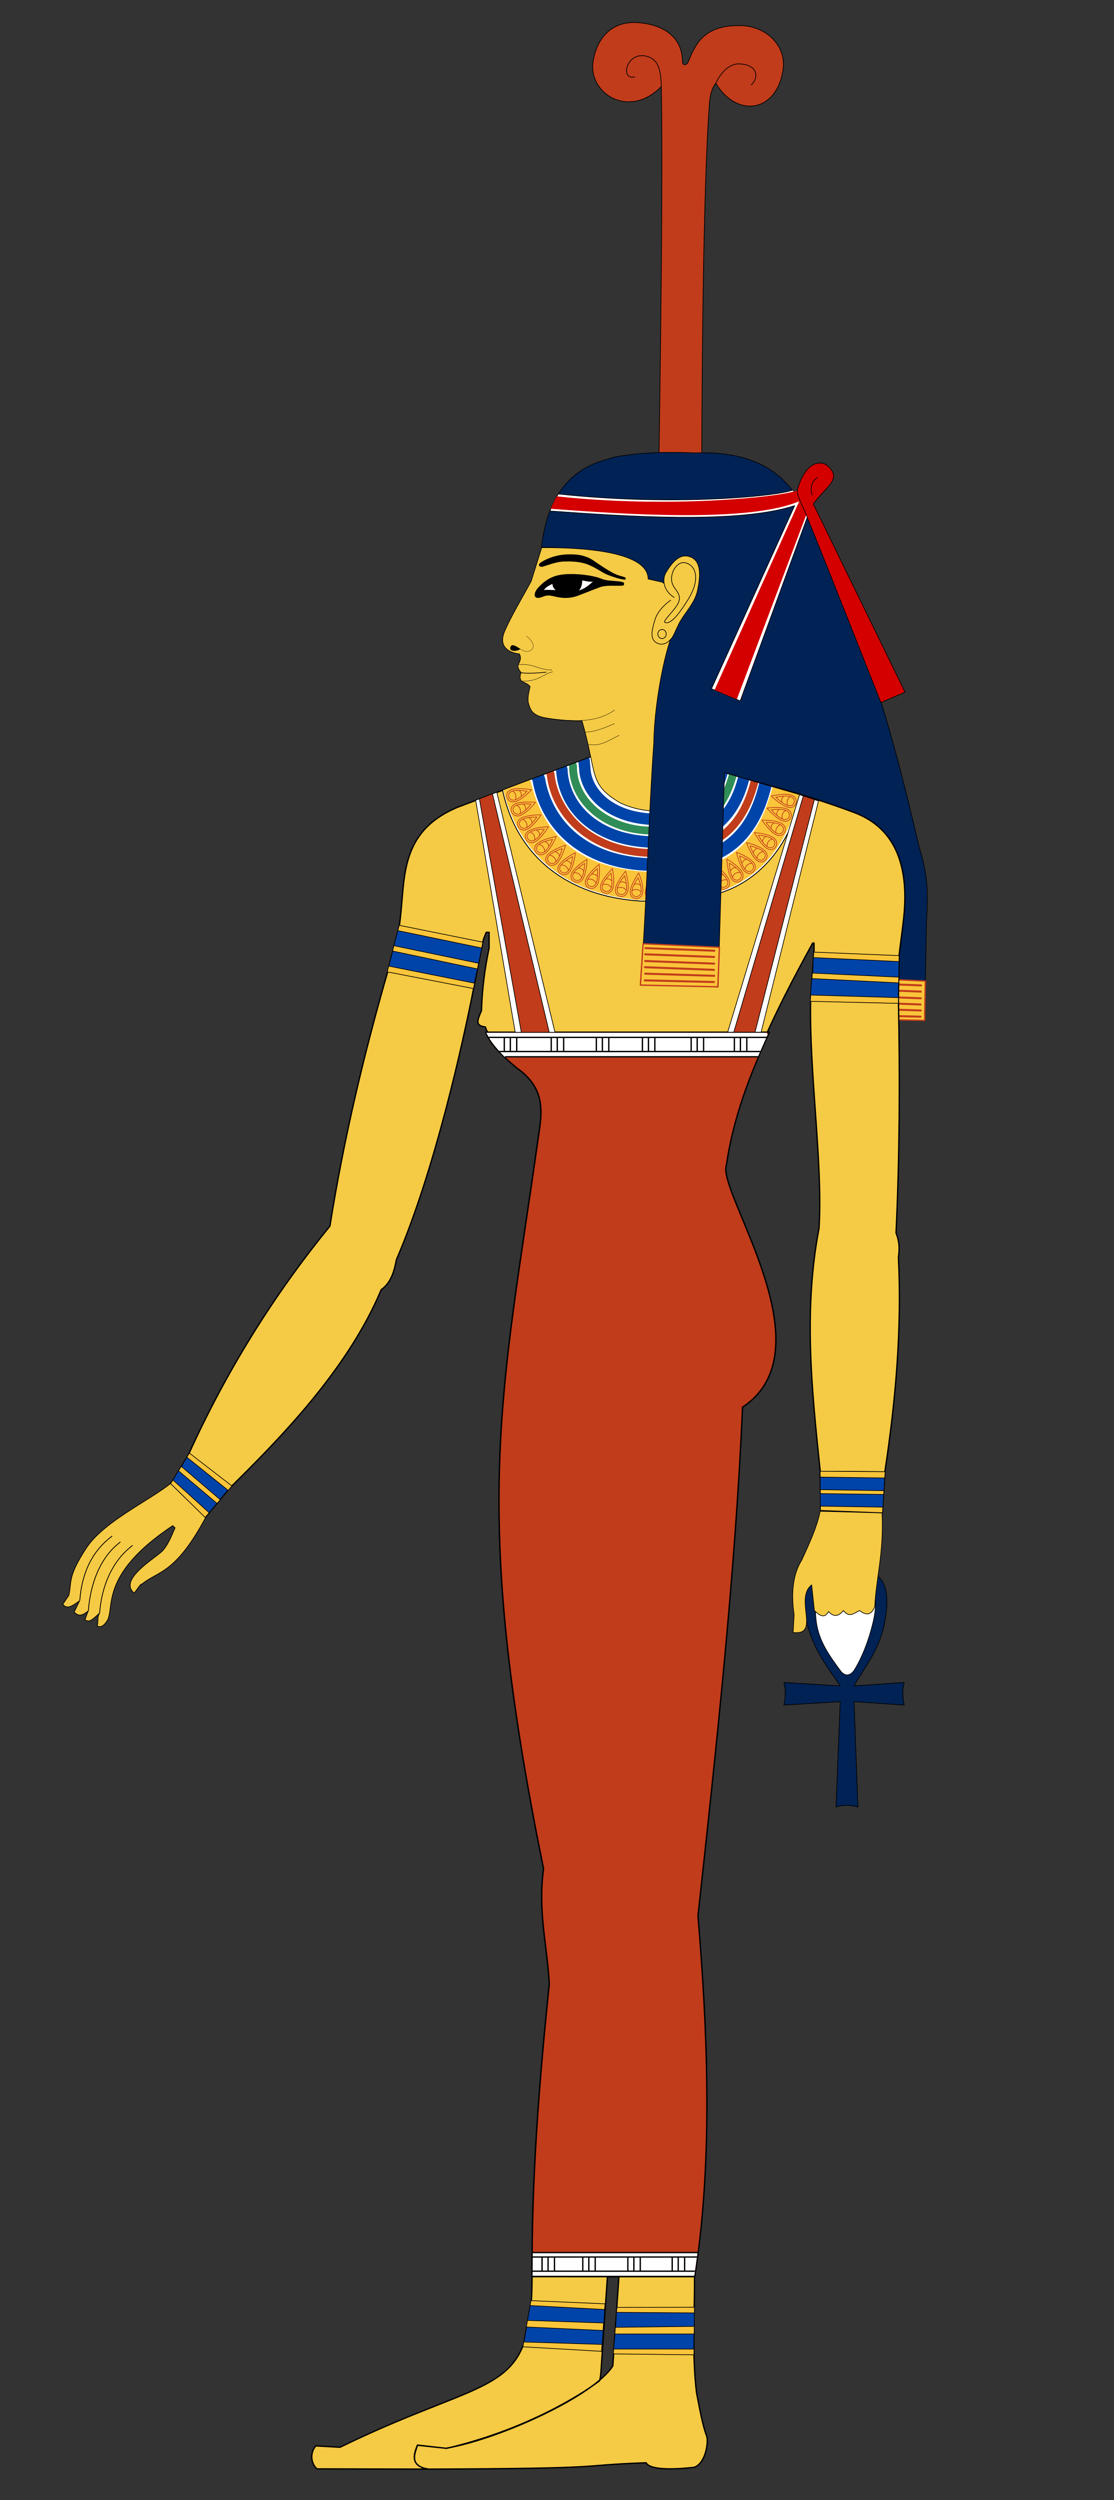 <svg xmlns="http://www.w3.org/2000/svg" width="350" height="785" version="1.0">
   <rect width="100%" height="100%" fill="#333333" stroke="none"/>
   <defs>
      <linearGradient id="prefix__a">
         <stop offset="0" stop-color="#c13c1b" />
         <stop offset=".839" stop-color="#c13c1b" stop-opacity=".498" />
         <stop offset="1" stop-color="#c13c1b" stop-opacity="0" />
      </linearGradient>
   </defs>
   <path d="M70.215 467.916c-1.951 2.632-2.433 3.192-3.743 5.003-10.878 21.62-16.272 19.893-21.963 24.535-.26-.482-2.286 3.073-2.464 2.667-4.985-4.353 7.543-11.307 9.243-13.416 1.646-2.041 2.415-3.993 3.704-6.968l-.715-.693c-23.252 15.47-18.089 25.749-20.632 29.898-.57.843-1.7 2.43-3.102 1.564.398-1.52-.059-2.632.732-4.001-3.038 2.832-3.267 2.732-4.62 2.118.438-.986.674-1.985 1.072-2.802-2.283 1.826-3.15 1.532-4.439.374a186.332 186.332 0 001.711-3.578c-3.132 2.385-4.086 2.38-5.296 1.15l1.91-2.826c1.015-4.276-.48-5.702 5.52-14.873 5.344-8.167 19.4-14.682 26.363-20.187l5.477-8.052" fill="#f5ca44" fill-rule="evenodd" stroke="#000" stroke-width=".233" stroke-linecap="round" stroke-linejoin="round" />
   <g stroke="#000">
      <path d="M220.472 165.127s-.286-96.002 2.402-132.418c.2-2.703.733-4.956 2.013-6.559 6.735 11.11 19.235 9.042 21.142-4.297 1.073-7.51-5.275-13.594-13.134-13.813-11.75-.327-14.432 5.876-16.643 11.322-.524 1.288-1.806 1.195-1.812.113-.043-7.673-5.669-11.61-13.586-12.34-8.177-.756-13.16 4.235-14.493 12-1.722 10.045 11.152 18.514 21.413 8.04.749 36.586-1.072 135.95-1.072 135.95" fill="#c13c1b" fill-rule="evenodd" stroke-width=".224" />
      <path d="M207.777 27.221c-.146-5.19-.834-8.516-4.565-9.538-6.384-1.749-8.592 7.695-3.717 6.434M224.858 26.22c1.828-4.011 4.709-6.173 7.143-6.16 5.584.029 6.874 3.775 4.003 6.645" fill="none" stroke-width=".224" />
   </g>
   <path d="M274.013 319.471l16.503.963.546-30.38c.714-11.606.086-16.311-2.26-24.027-6.448-27.633-13.63-55.42-26.023-84.303-9.502-17.078-10.126-40.663-44.501-39.514-8.466-.372-16.945-.22-25.464 1.344-2.746 1.363-19.755 2.311-22.7 28.306 16.238-.326 20.46 5.745 35.72 11.875l3.605 2.234 4.38 11.94c-4.631 5.26-6.947 19.722-8.359 37.526-1.826 25.446-2.261 50.962-4.283 76.396l24.376.965 6.5-20.735 33.025-18.304c8.698 7.458 5.513 6.048 9.6 27.785-.354 5.155-.01 11.157-.665 17.93z" fill="#025" fill-rule="evenodd" stroke="#000" stroke-width=".205" stroke-linecap="round" stroke-linejoin="round" />
   <path d="M266.75 306.934l23.97 1.114-.212 12.357-24.607-.478.848-12.993z" fill="#fac53a" fill-rule="evenodd" stroke-linecap="round" stroke-linejoin="round" stroke="#c13c1b" stroke-width=".42" />
   <g fill="none" stroke="#c13c1b" stroke-width="3" stroke-linecap="round" stroke-linejoin="round">
      <path d="M267.698 308.579l21.675.825M267.623 310.529l21.675.825M267.623 312.629l21.675.825M267.548 314.579l21.675.825M267.623 316.604l21.675.675M267.473 318.704l21.75.525" stroke-width=".63" />
   </g>
   <path d="M140.292 768.761c23.779-5.525 41.441-16.17 48.103-21.242.148-.36.422-2.544.415-2.862l2.034-29.799h3.606l-1.91 28.001c-5.87 9.447-35.538 22.974-52.395 25.88l-9.015-.955c-1.052 2.667-2.535 6.653 3.606 7.505 60.093-.215 44.512-1.144 68.261-2 1.596 3.003 13.484 1.635 15.211 1.39 3.617-1.402 4.435-8.159 3.819-9.759-1.367-3.548-2.241-8.851-3.182-13.576-1.473-12.091-.6-24.182-.637-36.274 5.987-37.83 3.849-80.114 1.061-113.489 5.594-51.134 11.774-107.837 14-159.733 27.414-18.16-7.953-67.375-5.09-75.942 3.741-25.387 15.06-47.743 27.152-69.79h.424v2.333l-1.06 14.85c-.559 23.34 3.898 51.921 2.633 72.376-4.924 25.755-2.32 50.397.336 75.901l.213 12.94 19.303.424.849-12.94c3.411-22.414 5.344-44.83 4.242-67.244.4-2.706.314-4.949-.75-7.637 1.147-24.395 1.242-48.79.75-73.184l.212-14c.467-4.06 1.088-8.282 1.485-12.092 1.915-18.879-4.715-28.595-15.485-32.668-15.395-5.822-28.704-8.941-42.638-12.834l-39.904-4.773-42.19 15.91c-18.989 8-16.241 23.247-18.243 36.91l-3.606 14.425c-7.661 26.465-13.972 53.155-18.243 80.185-17.952 21.962-32.756 45.926-44.485 71.848l-5.4 9 10.8 10.5 7.5-9c14.273-14.147 36.825-36.432 47.7-62.4 3.352-2.297 4.221-6.597 4.766-9.413 12.175-28.257 20.966-68.458 24.3-85.349l3.033-15.186.9-2.25h.9v4.95c-1.388 6.55-2.212 13.1-2.4 19.65-1.398 3.239-1.951 4.708 1.2 5.1 1.428 4.342 7.503 10.9 9.9 12.9 9.812 6.863 7.687 15.062 6.6 22.799-11.225 79.878-21.417 114.683 1.8 228.597-1.858 13.574 1.2 24.2 1.8 36.299-3.18 30.6-5.59 61.2-5.4 91.799-.167 38.43-11.757 29.914-60.332 53.579l-7.637-.425c-2.31 2.876-.967 6.182.424 7.213l34.471.08c-5.562-1.43-3.762-4.785-2.924-7.55l9.117 1.022z" fill="#f5ca44" fill-rule="evenodd" stroke="#000" stroke-width=".42" stroke-linecap="round" stroke-linejoin="round" />
   <g fill-rule="evenodd" stroke="#000" stroke-linecap="round" stroke-linejoin="round">
      <path d="M262.657 567.394c2.643-.864 4.81-.534 6.894 0l-1.216-33.075 15.75 1.052c-.481-2.369-.644-4.737 0-7.106l-15.75 1.104h0c3.299-5.895 7.924-11.123 9.588-19.745 3.361-17.425-5.524-16.693-11.688-16.75-6.71-.06-16.616.99-12.495 17.492 1.896 7.59 6.517 13.56 10.245 19.003h0l-17.7-1.104c.595 2.369.537 4.737 0 7.106l17.7-1.052h0l-1.328 33.075z" fill="#025" stroke-width=".21" />
      <path d="M263.985 524.5c-3.401-4.619-6.665-9.132-7.487-15.089-1.662-12.042 4.59-13.387 9.65-13.418 4.497-.027 11.144.611 8.169 13.312-1.397 5.96-3.568 11.32-5.982 15.195-1.51 2.045-3.133 1.71-4.35 0z" fill="#fff" stroke-width=".21" />
   </g>
   <path d="M257.664 474.622c-.974 4.869-3.379 10.024-5.727 15.167-3.105 4.928-3.306 11.216-2.44 17.183l-.318 5.621c8.742 1.047.296-10.62 5.834-14.955l.848 8.061c1.585 1.509 3.148 2.703 4.455.318 1.556 1.743 3.111 1.617 4.667-.318 1.902 2.46 3.455.728 5.09 0 1.745 1.364 3.59 1.849 4.774-1.273.344-8.514 2.891-16.782 2.28-29.273" fill="#f5ca44" fill-rule="evenodd" stroke="#000" stroke-width=".21" stroke-linecap="round" stroke-linejoin="round" />
   <path d="M251.609 249.608l-26.786-7.795-39.166-4.193-27.784 10.413c4.997 22.962 23.07 34.203 45.132 34.974 20.897.727 30.727-4.517 37.644-11.678 6.575-6.807 9.734-15.344 10.96-21.721z" fill="#fff" fill-rule="evenodd" stroke="#000" stroke-width=".224" stroke-linecap="round" stroke-linejoin="round" />
   <path style="marker:none" d="M240.476 246.351c-4.616 19.074-16.576 26.143-37.797 25.038-20.574-1.072-31.25-13.713-33.374-26.57l-.335-.942" color="#000" fill="none" stroke="#04a" stroke-width="4.002" stroke-linejoin="round" overflow="visible" />
   <path style="marker:none" d="M230.23 243.408c-4.235 14.92-12.947 18.07-26.994 17.347-13.18-.678-23.292-9.395-23.201-20.207l-.235-.733" color="#000" fill="none" stroke="#308d57" stroke-width="2.456" overflow="visible" />
   <path style="marker:none" d="M237.062 245.418c-3.53 13.463-11.328 23.64-34.075 22.355-19.206-1.086-28.807-13.556-29.992-24.624l-.211-.688" color="#000" fill="none" stroke="#c13c1b" stroke-width="2.456" overflow="visible" />
   <path style="marker:none" d="M226.892 242.373c-.072.23-.032.183-.106.42-2.068 6.677-4.924 15.974-23.496 14.331-12.599-1.115-19.168-8.72-19.555-15.743-.018-.518-.2-1.783-.22-2.434l-.136-.443" color="#000" fill="none" stroke="#04a" stroke-width="3.602" overflow="visible" />
   <path style="marker:none" d="M233.63 244.454c-4.576 18.08-18.564 20.712-30.813 19.827-16.807-1.218-25.805-11.652-26.307-22.672l-.199-.528" color="#000" fill="none" stroke="#04a" stroke-width="3.602" overflow="visible" />
   <path style="marker:none" d="M247.07 248.279c-5.286 20.224-17.287 31.228-43.591 29.957a91.154 91.154 0 01-.33-.016c-30.525-1.583-38.193-21.255-40.567-31.035l-.292-.745" color="#000" fill="none" stroke="#fac53a" stroke-width="8.983" overflow="visible" />
   <g fill="none" stroke="#c13c1b">
      <path d="M192.546 278.964c.541-1.585.26-4.392-.134-6.233-1.319 1.308-3.155 3.495-3.63 4.995-.914 2.883 2.842 3.932 3.764 1.238z" stroke-width=".225" />
      <path d="M192.06 278.765c.401-1.174.195-3.252-.093-4.614-.975.969-2.331 2.59-2.683 3.7-.677 2.136 2.093 2.91 2.776.914z" stroke-width=".225" />
      <path d="M192.067 278.706a2.21 2.21 0 00-1.2-.968c-.67-.216-1.127-.095-1.509.07M192.224 276.576c-.195-.253-.63-.502-.843-.568-.232-.071-.728-.059-.957.001" style="marker:none" color="#000" stroke-linecap="round" stroke-linejoin="round" overflow="visible" stroke-width=".225" />
   </g>
   <g fill="none" stroke="#c13c1b">
      <path d="M197.257 279.741c.386-1.63-.167-4.396-.736-6.19-1.186 1.429-2.802 3.784-3.13 5.323-.63 2.958 3.21 3.638 3.866.867z" stroke-width=".225" />
      <path d="M196.755 279.59c.285-1.207-.12-3.255-.54-4.583-.876 1.058-2.07 2.803-2.312 3.943-.467 2.19 2.365 2.693 2.852.64z" stroke-width=".225" />
      <path d="M196.755 279.53a2.21 2.21 0 00-1.287-.847c-.688-.15-1.131.015-1.495.216M196.706 277.395c-.218-.232-.675-.438-.895-.483-.237-.048-.73.012-.952.094" style="marker:none" color="#000" stroke-linecap="round" stroke-linejoin="round" overflow="visible" stroke-width=".225" />
   </g>
   <g fill="none" stroke="#c13c1b">
      <path d="M187.747 277.607c.697-1.524.695-4.344.487-6.215-1.443 1.17-3.487 3.164-4.108 4.609-1.196 2.778 2.436 4.195 3.621 1.606z" stroke-width=".225" />
      <path d="M187.284 277.36c.516-1.128.517-3.216.366-4.6-1.066.867-2.577 2.346-3.038 3.416-.886 2.057 1.794 3.102 2.672 1.184z" stroke-width=".225" />
      <path d="M187.296 277.302a2.21 2.21 0 00-1.097-1.082c-.645-.281-1.112-.206-1.509-.08M187.665 275.198c-.17-.27-.577-.561-.783-.648-.224-.094-.718-.131-.953-.094" style="marker:none" color="#000" stroke-linecap="round" stroke-linejoin="round" overflow="visible" stroke-width=".225" />
   </g>
   <g fill="none" stroke="#c13c1b">
      <path d="M206.722 280.292c.052-1.674-1.044-4.273-1.961-5.917-.876 1.637-1.987 4.268-2 5.841-.025 3.025 3.873 2.923 3.961.076z" stroke-width=".225" />
      <path d="M206.2 280.245c.037-1.24-.77-3.165-1.447-4.383-.646 1.213-1.466 3.162-1.475 4.327-.02 2.24 2.856 2.164 2.922.056z" stroke-width=".225" />
      <path style="marker:none" d="M206.189 280.187a2.21 2.21 0 00-1.431-.573c-.704-.009-1.106.242-1.422.51M205.713 278.104c-.261-.183-.75-.294-.974-.294-.242 0-.713.158-.914.283" color="#000" stroke-linecap="round" stroke-linejoin="round" overflow="visible" stroke-width=".225" />
   </g>
   <g fill="none" stroke="#c13c1b">
      <path d="M211.286 280.27c-.015-1.674-1.212-4.228-2.193-5.835-.81 1.671-1.817 4.344-1.768 5.916.093 3.023 3.984 2.768 3.96-.08z" stroke-width=".225" />
      <path d="M210.762 280.244c-.011-1.24-.894-3.132-1.618-4.322-.598 1.237-1.34 3.217-1.304 4.381.069 2.24 2.94 2.05 2.922-.059z" stroke-width=".225" />
      <path d="M210.748 280.186a2.21 2.21 0 00-1.452-.515c-.704.018-1.095.284-1.401.566M210.19 278.124c-.267-.173-.76-.264-.983-.255-.243.01-.707.186-.903.318" style="marker:none" color="#000" stroke-linecap="round" stroke-linejoin="round" overflow="visible" stroke-width=".225" />
   </g>
   <g fill="none" stroke="#c13c1b">
      <path d="M201.945 280.206c.239-1.658-.559-4.363-1.286-6.1-1.054 1.53-2.452 4.02-2.641 5.582-.364 3.002 3.52 3.337 3.927.518z" stroke-width=".225" />
      <path d="M201.431 280.1c.177-1.227-.41-3.23-.947-4.516-.778 1.133-1.81 2.978-1.95 4.134-.27 2.224 2.596 2.47 2.897.383z" stroke-width=".225" />
      <path d="M201.427 280.042a2.21 2.21 0 00-1.358-.73c-.698-.087-1.125.117-1.47.349M201.187 277.92c-.239-.212-.712-.377-.935-.402-.24-.027-.726.077-.94.179" style="marker:none" color="#000" stroke-linecap="round" stroke-linejoin="round" overflow="visible" stroke-width=".225" />
   </g>
   <g fill="none" stroke="#c13c1b">
      <path d="M243.026 263.039c-1.37-.964-4.143-1.479-6.02-1.617.885 1.632 2.472 4.007 3.779 4.883 2.512 1.685 4.57-1.627 2.241-3.266z" stroke-width=".225" />
      <path d="M242.7 263.45c-1.016-.714-3.068-1.098-4.457-1.203.658 1.207 1.835 2.963 2.803 3.612 1.86 1.248 3.378-1.196 1.653-2.41z" stroke-width=".225" />
      <path style="marker:none" d="M242.644 263.426a2.21 2.21 0 00-1.264.88c-.395.583-.407 1.056-.356 1.47M240.644 262.679c-.297.116-.658.464-.781.651-.134.203-.26.682-.267.919" color="#000" stroke-linecap="round" stroke-linejoin="round" overflow="visible" stroke-width=".225" />
   </g>
   <g fill="none" stroke="#c13c1b">
      <path d="M245.549 258.546c-1.459-.825-4.269-1.065-6.15-1.018 1.041 1.537 2.853 3.745 4.24 4.488 2.664 1.43 4.388-2.067 1.91-3.47z" stroke-width=".225" />
      <path d="M245.263 258.986c-1.08-.61-3.16-.791-4.552-.759.773 1.136 2.116 2.769 3.143 3.32 1.974 1.059 3.245-1.522 1.41-2.56z" stroke-width=".225" />
      <path d="M245.207 258.969a2.21 2.21 0 00-1.173 1c-.335.619-.3 1.09-.21 1.496M243.142 258.421c-.284.145-.609.526-.713.725-.113.215-.192.704-.175.94" style="marker:none" color="#000" stroke-linecap="round" stroke-linejoin="round" overflow="visible" stroke-width=".225" />
   </g>
   <g fill="none" stroke="#c13c1b">
      <path d="M240.258 267.08c-1.213-1.157-3.879-2.076-5.715-2.49.634 1.744 1.852 4.328 3.014 5.388 2.235 2.038 4.761-.933 2.7-2.899z" stroke-width=".225" />
      <path d="M239.874 267.437c-.898-.856-2.87-1.54-4.229-1.849.472 1.291 1.375 3.202 2.236 3.987 1.656 1.51 3.519-.682 1.993-2.138z" stroke-width=".225" />
      <path style="marker:none" d="M239.823 267.406a2.21 2.21 0 00-1.381.683c-.477.518-.559.984-.57 1.4M237.955 266.37c-.31.072-.72.362-.869.529-.162.18-.358.636-.4.87" color="#000" stroke-linecap="round" stroke-linejoin="round" overflow="visible" stroke-width=".225" />
   </g>
   <g fill="none" stroke="#c13c1b">
      <path d="M248.55 249.626c-1.603-.489-4.398-.113-6.225.341 1.35 1.275 3.598 3.036 5.113 3.461 2.912.818 3.835-2.97 1.111-3.802z" stroke-width=".225" />
      <path d="M248.367 250.118c-1.187-.362-3.256-.087-4.609.247 1.001.941 2.667 2.243 3.789 2.558 2.156.606 2.837-2.19.82-2.805z" stroke-width=".225" />
      <path d="M248.308 250.113a2.21 2.21 0 00-.928 1.23c-.193.678-.057 1.13.12 1.507M246.173 250.027c-.245.203-.48.646-.538.862-.064.234-.035.729.033.956" style="marker:none" color="#000" stroke-linecap="round" stroke-linejoin="round" overflow="visible" stroke-width=".225" />
   </g>
   <g fill="none" stroke="#c13c1b">
      <path d="M247.186 254c-1.549-.64-4.367-.532-6.23-.254 1.224 1.397 3.294 3.365 4.76 3.933 2.822 1.09 4.102-2.593 1.47-3.68z" stroke-width=".225" />
      <path d="M246.957 254.472c-1.147-.474-3.233-.397-4.611-.194.907 1.033 2.44 2.488 3.527 2.908 2.09.808 3.033-1.91 1.084-2.714z" stroke-width=".225" />
      <path d="M246.898 254.461a2.21 2.21 0 00-1.04 1.137c-.257.655-.164 1.12-.024 1.511M244.782 254.172c-.264.179-.54.597-.618.807-.086.227-.104.722-.059.955" style="marker:none" color="#000" stroke-linecap="round" stroke-linejoin="round" overflow="visible" stroke-width=".225" />
   </g>
   <g fill="none" stroke="#c13c1b">
      <path d="M233.136 273.782c-.833-1.454-3.127-3.095-4.77-4.015.112 1.854.543 4.677 1.355 6.024 1.562 2.59 4.83.462 3.415-2.01z" stroke-width=".225" />
      <path d="M232.666 274.015c-.617-1.076-2.314-2.293-3.527-2.977.084 1.372.406 3.461 1.008 4.46 1.157 1.918 3.567.347 2.519-1.483z" stroke-width=".225" />
      <path style="marker:none" d="M232.626 273.971a2.21 2.21 0 00-1.519.261c-.604.361-.815.785-.944 1.18M231.13 272.446c-.318-.02-.792.142-.983.26-.207.127-.525.507-.631.719" color="#000" stroke-linecap="round" stroke-linejoin="round" overflow="visible" stroke-width=".225" />
   </g>
   <g fill="none" stroke="#c13c1b">
      <path d="M236.749 270.807c-1.058-1.298-3.588-2.545-5.358-3.186.41 1.811 1.295 4.527 2.315 5.724 1.962 2.302 4.84-.33 3.043-2.538z" stroke-width=".225" />
      <path d="M236.323 271.114c-.784-.962-2.655-1.887-3.964-2.364.306 1.34.964 3.35 1.72 4.236 1.453 1.705 3.576-.236 2.244-1.872z" stroke-width=".225" />
      <path d="M236.276 271.077a2.21 2.21 0 00-1.456.505c-.537.454-.677.906-.74 1.317M234.553 269.816c-.317.032-.76.268-.928.415-.184.16-.436.586-.506.813" style="marker:none" color="#000" stroke-linecap="round" stroke-linejoin="round" overflow="visible" stroke-width=".225" />
   </g>
   <g fill="none" stroke="#c13c1b">
      <path d="M229.011 276.207c-.67-1.535-2.773-3.415-4.306-4.508-.09 1.855.032 4.709.694 6.136 1.272 2.744 4.751.982 3.612-1.628z" stroke-width=".225" />
      <path d="M228.518 276.388c-.496-1.137-2.05-2.53-3.184-3.34-.064 1.372.03 3.484.52 4.54.942 2.033 3.508.733 2.664-1.2z" stroke-width=".225" />
      <path style="marker:none" d="M228.483 276.34a2.21 2.21 0 00-1.538.095c-.64.294-.895.692-1.066 1.071M227.162 274.662c-.315-.054-.803.055-1.006.151-.22.104-.576.448-.705.647" color="#000" stroke-linecap="round" stroke-linejoin="round" overflow="visible" stroke-width=".225" />
   </g>
   <g fill="none" stroke="#c13c1b">
      <path d="M220.29 279.125c-.297-1.648-1.91-3.963-3.149-5.38-.516 1.784-1.055 4.589-.74 6.13.604 2.964 4.395 2.053 3.89-.75z" stroke-width=".225" />
      <path d="M219.77 279.187c-.221-1.22-1.412-2.935-2.327-3.985-.38 1.32-.776 3.397-.543 4.539.447 2.195 3.244 1.522 2.87-.554z" stroke-width=".225" />
      <path d="M219.747 279.133a2.21 2.21 0 00-1.519-.262c-.69.137-1.03.466-1.285.795M218.848 277.195c-.293-.125-.794-.132-1.013-.085-.238.05-.665.302-.836.467" style="marker:none" color="#000" stroke-linecap="round" stroke-linejoin="round" overflow="visible" stroke-width=".225" />
   </g>
   <g fill="none" stroke="#c13c1b">
      <path d="M224.693 277.93c-.458-1.612-2.289-3.757-3.66-5.046-.34 1.826-.602 4.67-.138 6.173.89 2.89 4.575 1.613 3.798-1.127z" stroke-width=".225" />
      <path d="M224.18 278.043c-.34-1.193-1.692-2.783-2.705-3.74-.249 1.352-.44 3.458-.097 4.571.66 2.14 3.378 1.198 2.802-.831z" stroke-width=".225" />
      <path style="marker:none" d="M224.152 277.99a2.21 2.21 0 00-1.537-.112c-.673.205-.98.565-1.2.918M223.068 276.15c-.304-.096-.803-.053-1.017.015-.23.073-.631.366-.785.546" color="#000" stroke-linecap="round" stroke-linejoin="round" overflow="visible" stroke-width=".225" />
   </g>
   <g fill="none" stroke="#c13c1b">
      <path d="M215.876 279.884c-.121-1.67-1.478-4.143-2.56-5.684-.703 1.72-1.537 4.45-1.388 6.017.286 3.01 4.153 2.508 3.948-.333z" stroke-width=".225" />
      <path d="M215.351 279.891c-.09-1.237-1.092-3.069-1.89-4.21-.518 1.273-1.132 3.295-1.022 4.455.212 2.23 3.064 1.859 2.912-.245z" stroke-width=".225" />
      <path d="M215.334 279.834a2.21 2.21 0 00-1.482-.422c-.701.064-1.075.354-1.362.655M214.646 277.812c-.278-.156-.775-.216-.998-.192-.242.025-.693.23-.88.375" style="marker:none" color="#000" stroke-linecap="round" stroke-linejoin="round" overflow="visible" stroke-width=".225" />
   </g>
   <g fill="none" stroke="#c13c1b">
      <path d="M178.98 273.714c1.002-1.342 1.596-4.1 1.787-5.972-1.656.839-4.076 2.357-4.989 3.638-1.756 2.462 1.496 4.615 3.201 2.334z" stroke-width=".225" />
      <path d="M178.578 273.375c.743-.994 1.185-3.034 1.33-4.42-1.225.624-3.015 1.75-3.691 2.698-1.3 1.824 1.098 3.412 2.361 1.722z" stroke-width=".225" />
      <path style="marker:none" d="M178.603 273.321a2.21 2.21 0 00-.844-1.29c-.571-.41-1.044-.436-1.458-.397M179.407 271.343c-.108-.3-.445-.671-.628-.8-.2-.139-.674-.28-.911-.293" color="#000" stroke-linecap="round" stroke-linejoin="round" overflow="visible" stroke-width=".225" />
   </g>
   <g fill="none" stroke="#c13c1b">
      <path d="M183.154 275.931c.883-1.423 1.236-4.222 1.264-6.104-1.578.98-3.856 2.7-4.655 4.056-1.536 2.605 1.89 4.468 3.391 2.048z" stroke-width=".225" />
      <path d="M182.725 275.629c.654-1.055.918-3.126.942-4.518-1.167.726-2.852 2.003-3.443 3.007-1.138 1.93 1.39 3.303 2.501 1.51z" stroke-width=".225" />
      <path d="M182.745 275.573a2.21 2.21 0 00-.952-1.212c-.605-.36-1.078-.344-1.487-.27M183.375 273.532c-.134-.29-.501-.63-.695-.742-.21-.121-.696-.22-.933-.213" style="marker:none" color="#000" stroke-linecap="round" stroke-linejoin="round" overflow="visible" stroke-width=".225" />
   </g>
   <g fill="none" stroke="#c13c1b">
      <path d="M175 271.026c1.193-1.176 2.195-3.813 2.666-5.636-1.764.58-4.384 1.717-5.48 2.846-2.106 2.171.785 4.788 2.814 2.79z" stroke-width=".225" />
      <path d="M174.654 270.63c.884-.87 1.628-2.82 1.979-4.169-1.305.432-3.243 1.276-4.054 2.112-1.56 1.608.573 3.538 2.075 2.058z" stroke-width=".225" />
      <path d="M174.687 270.58a2.21 2.21 0 00-.64-1.401c-.504-.492-.967-.588-1.382-.612M175.78 268.746c-.062-.313-.34-.73-.502-.885-.175-.167-.624-.378-.856-.427" style="marker:none" color="#000" stroke-linecap="round" stroke-linejoin="round" overflow="visible" stroke-width=".225" />
   </g>
   <g fill="none" stroke="#c13c1b">
      <path d="M168.179 264.268c1.468-.806 3.151-3.07 4.102-4.694-1.856.077-4.686.456-6.048 1.243-2.619 1.514-.551 4.82 1.946 3.451z" stroke-width=".225" />
      <path d="M167.954 263.794c1.088-.597 2.336-2.27 3.041-3.472-1.373.06-3.468.343-4.476.926-1.94 1.121-.414 3.56 1.435 2.546z" stroke-width=".225" />
      <path style="marker:none" d="M167.999 263.755a2.21 2.21 0 00-.234-1.524c-.35-.61-.769-.83-1.162-.966M169.551 262.287c.026-.318-.127-.795-.241-.988-.123-.209-.498-.534-.708-.644" color="#000" stroke-linecap="round" stroke-linejoin="round" overflow="visible" stroke-width=".225" />
   </g>
   <g fill="none" stroke="#c13c1b">
      <path d="M171.367 267.891c1.335-1.012 2.67-3.496 3.372-5.243-1.824.347-4.57 1.136-5.801 2.114-2.37 1.88.159 4.849 2.429 3.13z" stroke-width=".225" />
      <path d="M171.075 267.455c.99-.75 1.98-2.587 2.502-3.879-1.35.26-3.381.846-4.294 1.57-1.754 1.393.111 3.582 1.792 2.309z" stroke-width=".225" />
      <path d="M171.114 267.41a2.21 2.21 0 00-.454-1.473c-.435-.553-.882-.709-1.29-.786M172.435 265.731c-.02-.318-.242-.768-.383-.942-.152-.188-.57-.455-.794-.534" style="marker:none" color="#000" stroke-linecap="round" stroke-linejoin="round" overflow="visible" stroke-width=".225" />
   </g>
   <g fill="none" stroke="#c13c1b">
      <path d="M165.667 260.357c1.502-.741 3.282-2.929 4.303-4.51-1.857-.005-4.702.25-6.097.978-2.682 1.398-.76 4.791 1.794 3.532z" stroke-width=".225" />
      <path d="M165.463 259.873c1.113-.549 2.433-2.166 3.19-3.335-1.375 0-3.48.19-4.513.73-1.986 1.035-.569 3.538 1.323 2.605z" stroke-width=".225" />
      <path style="marker:none" d="M165.51 259.836a2.21 2.21 0 00-.167-1.532c-.323-.625-.733-.862-1.12-1.015M167.124 258.438c.04-.316-.092-.8-.198-.997-.114-.215-.473-.556-.678-.675" color="#000" stroke-linecap="round" stroke-linejoin="round" overflow="visible" stroke-width=".225" />
   </g>
   <g fill="none" stroke="#c13c1b">
      <path d="M161.972 251.684c1.609-.467 3.745-2.309 5.027-3.688-1.828-.33-4.673-.576-6.174-.105-2.885.907-1.589 4.584 1.147 3.793z" stroke-width=".225" />
      <path d="M161.856 251.172c1.192-.346 2.775-1.707 3.725-2.725-1.353-.242-3.46-.422-4.57-.073-2.138.672-1.18 3.384.845 2.798z" stroke-width=".225" />
      <path d="M161.908 251.143a2.21 2.21 0 00.105-1.537c-.209-.673-.57-.978-.924-1.196M163.743 250.05c.094-.305.05-.804-.02-1.017-.075-.231-.37-.63-.55-.783" style="marker:none" color="#000" stroke-linecap="round" stroke-linejoin="round" overflow="visible" stroke-width=".225" />
   </g>
   <g fill="none" stroke="#c13c1b">
      <path d="M163.505 256.022c1.566-.593 3.548-2.6 4.715-4.077-1.848-.182-4.704-.201-6.162.39-2.804 1.133-1.217 4.695 1.447 3.687z" stroke-width=".225" />
      <path d="M163.348 255.521c1.16-.44 2.63-1.922 3.495-3.014-1.368-.132-3.482-.143-4.562.294-2.076.84-.906 3.467 1.067 2.72z" stroke-width=".225" />
      <path style="marker:none" d="M163.398 255.489a2.21 2.21 0 00-.02-1.541c-.26-.654-.645-.929-1.015-1.118M165.14 254.252c.07-.311-.016-.805-.102-1.012-.093-.224-.418-.598-.61-.736" color="#000" stroke-linecap="round" stroke-linejoin="round" overflow="visible" stroke-width=".225" />
   </g>
   <path d="M251.609 249.608l-26.786-7.795-39.166-4.193-27.784 10.413c4.997 22.962 23.07 34.203 45.132 34.974 20.897.727 30.727-4.517 37.644-11.678 6.575-6.807 9.734-15.344 10.96-21.721z" fill="none" stroke="#000" stroke-width=".224" stroke-linecap="round" stroke-linejoin="round" />
   <path d="M194.573 251.943c-9.708-5.887-6.833-8.549-11.712-25.604-4.652.07-11.438-.53-13.795-1.593-1.858-.838-2.45-1.853-3.04-3.967-.334-1.199.018-3.116.526-5.185-.654-.917-1.78-1.183-2.697-1.735-.82-1.083-.273-2.216-.15-2.7-.578-.661-1.23-1.706-.832-2.599.664-1.102.918-2.19.29-3.246-2.458-.235-6.94-1.748-4.571-7.194 2.136-4.91 5.463-10.371 8.3-15.622l3.304-10.553c5.754.02 33.414-.187 33.436 9.86l4.456 1 4.033 3.025-.035.12 3.9-.3c-2.11 7.492-4.304 9.756-7.815 68.947-2.567.264-8.47-.032-13.598-2.654z" fill="#f5ca44" fill-rule="evenodd" stroke="#000" stroke-width=".205" />
   <path d="M170.566 176.313c3.29-1.83 6.56-2.31 9.913-2.118 1.75.1 3.971.552 5.809 1.82 7.276 5.016 7.282 4.423 10.034 5.348.13.193.32.392.012.547-1.405-.117-3.37-.73-5.38-1.51-1.874-.728-3.923-2.486-6.842-3.458-2.152-.716-4.592-.797-6.903-.736-2.136.057-4.28.85-6.751 1.64-.565.181-2.077-.317.108-1.533zM169.295 184.439c2.92-3.117 5.586-3.764 7.9-3.992 3.535-.35 8.9.212 11.754 1.38 2.05.839 4.099.487 6.67 1.034.48.103.494.893.003.924-2.411.156-5.117-.253-7.196.51-2.536.931-5.285 2.08-7.028 2.707-1.683.605-3.886 1.023-7.405.128-1.158-.295-2.188-.412-3.421.116-3.077 1.317-3.054-.91-1.277-2.807z" fill-rule="evenodd" stroke="#000" stroke-width=".205" />
   <path d="M162.902 208.67c4.783-.432 6.219 1.733 10.491 1.68M163.928 213.866c5.319.166 6.632-2.23 9.72-2.93" fill="none" stroke="#000" stroke-width=".105" stroke-linecap="round" stroke-linejoin="round" />
   <path d="M163.67 211.21c1.751.371 6.3.062 7.918-.166" fill="none" stroke="#000" stroke-width=".21" stroke-linecap="round" stroke-linejoin="round" />
   <path d="M170.68 185.46c.78-1.43 1.95-1.667 2.98-2.33-.028 1.01.457 1.77 1.294 2.271-1.04-.006-3.711-.203-4.273.06zM182.82 182.131c-.017 1.262-.197 2.472-1.229 3.411 1.794-.29 3.57-1.73 5.026-3.072-1.26.27-2.425-.142-3.798-.339z" fill="#fff" fill-rule="evenodd" stroke="#000" stroke-width=".21" />
   <path d="M165.405 199.705c3.76 3.045 1.74 4.93-.037 4.852-1.758-.078-4.297-3.064-4.929-1.389-.638 1.691 2.85 1.09 2.798.611" fill="none" stroke="#000" stroke-width=".084" />
   <path d="M213.575 195.435c-3.62 2.232-8.034 24.31-8.16 37.745-1.775 25.17-2.18 50.616-4.179 75.77l24.377.964 2-67.234" fill="#025" fill-rule="evenodd" stroke="#000" stroke-width=".205" stroke-linecap="round" stroke-linejoin="round" />
   <path d="M190.86 714.858h27.417c5.987-37.83 3.795-79.902 1.008-113.277 5.594-51.134 11.773-107.837 14-159.733 27.414-18.16-7.954-67.375-5.09-75.942 2.239-15.194 7.334-28.202 13.543-41.808h-89.13c1.428 4.342 7.383 9.25 9.78 11.25 9.813 6.863 7.687 15.062 6.6 22.799-11.225 79.878-21.416 114.683 1.8 228.597-1.857 13.574 1.2 24.2 1.8 36.299-3.18 30.6-5.59 61.2-5.4 91.799l23.672.016z" fill="#c13c1b" fill-rule="evenodd" stroke="#000" stroke-width=".42" stroke-linecap="round" stroke-linejoin="round" />
   <g>
      <path d="M240.932 324.608l-3.097 7.066h-79.016c-2.123-2.145-4.323-4.7-5.512-7.066h87.625z" fill="#fff" fill-rule="evenodd" stroke="#fff" stroke-width=".63" />
      <path d="M153.638 325.725h87.188M158.823 331.82h79.236M157.007 330.172h81.823" fill="none" stroke="#000" stroke-width=".42" stroke-linecap="round" stroke-linejoin="round" />
      <g fill="none" stroke="#000" stroke-width="2" stroke-linecap="round" stroke-linejoin="round">
         <path d="M158.44 325.917v4.027M160.336 325.917v4.027M162.344 325.917v4.027" stroke-width=".42" />
      </g>
      <g fill="none" stroke="#000" stroke-width="2" stroke-linecap="round" stroke-linejoin="round">
         <path d="M173.187 325.917v4.027M175.082 325.917v4.027M177.09 325.917v4.027" stroke-width=".42" />
      </g>
      <g fill="none" stroke="#000" stroke-width="2" stroke-linecap="round" stroke-linejoin="round">
         <path d="M187.362 325.917v4.027M189.258 325.917v4.027M191.267 325.917v4.027" stroke-width=".42" />
      </g>
      <g fill="none" stroke="#000" stroke-width="2" stroke-linecap="round" stroke-linejoin="round">
         <path d="M201.838 325.917v4.027M203.734 325.917v4.027M205.742 325.917v4.027" stroke-width=".42" />
      </g>
      <g fill="none" stroke="#000" stroke-width="2" stroke-linecap="round" stroke-linejoin="round">
         <path d="M217.152 325.917v4.027M219.047 325.917v4.027M221.056 325.917v4.027" stroke-width=".42" />
      </g>
      <g fill="none" stroke="#000" stroke-width="2" stroke-linecap="round" stroke-linejoin="round">
         <path d="M230.728 325.917v4.027M232.624 325.917v4.027M234.632 325.917v4.027" stroke-width=".42" />
      </g>
   </g>
   <path d="M218.78 707.641l-.975 6.996-50.153-.159.062-6.854 51.066.017z" fill="#fff" fill-rule="evenodd" stroke="#fff" stroke-width=".63" />
   <path d="M167.162 708.688h51.834M167.458 714.783h50.72M167.162 713.135h51" fill="none" stroke="#000" stroke-width=".42" stroke-linecap="round" stroke-linejoin="round" />
   <g fill="none" stroke="#000" stroke-width="2" stroke-linecap="round" stroke-linejoin="round">
      <path d="M170.303 708.88v4.027M172.2 708.88v4.027M174.208 708.88v4.027" stroke-width=".42" />
   </g>
   <g fill="none" stroke="#000" stroke-width="2" stroke-linecap="round" stroke-linejoin="round">
      <path d="M183.1 708.88v4.027M184.996 708.88v4.027M187.005 708.88v4.027" stroke-width=".42" />
   </g>
   <g fill="none" stroke="#000" stroke-width="2" stroke-linecap="round" stroke-linejoin="round">
      <path d="M197.258 708.88v4.027M199.154 708.88v4.027M201.162 708.88v4.027" stroke-width=".42" />
   </g>
   <g fill="none" stroke="#000" stroke-width="2" stroke-linecap="round" stroke-linejoin="round">
      <path d="M211.193 708.88v4.027M213.088 708.88v4.027M215.097 708.88v4.027" stroke-width=".42" />
   </g>
   <path d="M167.246 707.28h51.958" fill="none" stroke="#000" stroke-width=".42" stroke-linecap="round" stroke-linejoin="round" />
   <g fill-rule="evenodd" stroke="#000" stroke-linecap="round" stroke-linejoin="round">
      <path d="M149.445 251.259l12.426 72.88h12.494l-18.283-75.392-6.637 2.512z" fill="#fff" stroke-width=".21" />
      <path d="M150.607 250.813l13.177 73.325h8.781l-17.84-74.896-4.118 1.57z" fill="#c13c1b" stroke-width=".21" />
   </g>
   <g fill-rule="evenodd" stroke="#000" stroke-linecap="round" stroke-linejoin="round">
      <path d="M251.205 249.526l-22.578 74.572h10.5l18.027-72.595-5.949-1.977z" fill="#fff" stroke-width=".21" />
      <path d="M252.39 249.916l-21.854 74.182h6.682l18.655-73.073-3.484-1.109z" fill="#c13c1b" stroke-width=".21" />
   </g>
   <g fill-rule="evenodd" stroke="#000" stroke-linecap="round" stroke-linejoin="round">
      <path d="M125.42 290.539l26.279 5.302-2.94 14.559-27.1-5.24 3.762-14.621z" fill="#fac53a" stroke-width=".21" />
      <path d="M124.982 292.21l26.382 5.467-.98 4.792-26.627-5.53 1.225-4.73zM123.39 298.627l26.608 5.617-.98 4.451-26.852-5.34 1.225-4.728z" fill="#04a" stroke-width=".21" />
   </g>
   <g fill-rule="evenodd" stroke="#000" stroke-linecap="round" stroke-linejoin="round">
      <path d="M59.497 456.268l13.374 10.313-8.41 9.88-10.846-10.614 5.882-9.579z" fill="#fac53a" stroke-width=".21" />
      <path d="M58.705 457.556l12.872 10.32-2.48 2.93-12.1-10.334 1.708-2.916zM56.054 461.798l12.122 10.245-2.481 2.931-11.35-10.259 1.709-2.917z" fill="#04a" stroke-width=".21" />
   </g>
   <g stroke="#c13c1b" stroke-width="2">
      <path d="M202.05 296.328l23.97 1.114-.477 12.41-24.342-.531.849-12.993z" fill="#fac53a" fill-rule="evenodd" stroke-linecap="round" stroke-linejoin="round" stroke-width=".42" />
   </g>
   <path d="M253.956 161.531l-21.4 58.56-9.02-3.836 26.134-57.489c-17.765 5.831-53.386 3.35-76.898 1.681.649-1.762 2.509-5.344 2.696-5.344 34.758 3.785 67.594.92 73.532-1.195" fill="#fff" fill-rule="evenodd" stroke="#000" stroke-width=".21" stroke-linecap="round" stroke-linejoin="round" />
   <path d="M250.262 154.083c.313-.252.412-.469.426-.672 2.379-8.935 7.48-8.69 9.308-7.255 4.89 4.267-.155 6.341-4.37 12.086l28.831 59.087-7.609 3.256-23.492-59.054-21.85 58.035-6.994-2.936 26.608-59.246c-15.73 6.698-54.052 4.185-78.134 2.367.808-1.762 1.724-3.667 1.938-3.905 34.759 3.785 69.4.352 75.338-1.763z" fill="#d40000" fill-rule="evenodd" />
   <path d="M255.226 155.5c-1.019-2.565.185-4.736 1.686-5.594" fill="none" stroke="#000" stroke-width=".21" />
   <path d="M253.244 161.531c-1.978-4.808-3.137-6.388-2.616-8.116 2.7-8.948 7.428-8.694 9.255-7.26 4.89 4.268-.154 6.342-4.37 12.087l28.832 59.087-7.61 3.256s-16.643-42.402-23.491-59.054z" fill="none" stroke="#000" stroke-width=".21" stroke-linecap="round" stroke-linejoin="round" />
   <path d="M163.454 203.793c-1.322-.785-2.593-1.743-3.015-.625-.638 1.691 2.85 1.09 2.798.611" fill-rule="evenodd" stroke="#000" stroke-width=".084" />
   <g stroke="#000">
      <path d="M211.875 187.646c-3.654-2.282-3.81-5.887-2.632-7.87 2.826-4.753 5.05-5.618 7.177-5.057 4.112 1.086 3.624 6.183 2.757 10.548-.842 4.237-4.14 7.125-5.921 10.683-1.109 2.214-1.613 3.744-2.347 4.578-.85.965-2.338 2.371-4.43 1.423-2.306-1.046-1.803-3.878-.669-7.453.9-2.835 3.594-5.22 4.962-6.041" fill="#f5ca44" fill-rule="evenodd" stroke-width=".205" />
      <path d="M208.994 195.488c-.966-.302 2.075-2.944 3.642-5.325 2.022-3.073-.154-4.456-1.149-6.338-1.637-3.098 1.028-7.834 3.861-7.115 3.372.856 4.836 5.2.704 11.733-1.856 2.933-4.94 7.706-7.058 7.045z" fill="none" stroke-width=".21" />
      <path style="marker:none" d="M209.311 199.074a1.312 1.425 0 11-2.625 0 1.312 1.425 0 112.625 0z" color="#000" fill="none" stroke-linecap="round" stroke-linejoin="round" overflow="visible" stroke-width=".21" />
   </g>
   <path d="M171.096 225.339c12.135 1.963 17.545.663 22.006-2.377M183.941 229.905c3.104-.138 6.133-1.402 9.15-2.7M184.841 233.725c4.104.774 6.762-1.538 9.75-2.85" fill="none" stroke="#000" stroke-width=".105" />
   <g fill-rule="evenodd" stroke="#000" stroke-linecap="round" stroke-linejoin="round">
      <path d="M255.695 298.961l26.785 1.097-.234 14.99-27.663-.636 1.112-15.45z" fill="#fac53a" stroke-width=".21" />
      <path d="M255.525 300.68l26.914 1.243-.064 4.887-27.015-1.267.165-4.863zM255.04 307.268l27.235 1.355-.043 4.626-27.582-.818.39-5.163z" fill="#04a" stroke-width=".21" />
   </g>
   <g fill-rule="evenodd" stroke="#000" stroke-linecap="round" stroke-linejoin="round">
      <path d="M166.813 722.376l23.273 1.01-1.105 14.915-24.694-1.424 2.526-14.5z" fill="#fac53a" stroke-width=".21" />
      <path d="M166.552 723.926l23.43 1.25-.237 4.214-24.023-.802.83-4.662zM165.467 730.662l24.044 1.104-.293 4.362-24.604-.761.853-4.705z" fill="#04a" stroke-width=".21" />
   </g>
   <g fill-rule="evenodd" stroke="#000" stroke-linecap="round" stroke-linejoin="round">
      <path d="M193.823 724.504l24.356-.058-.156 14.95-25.316-.291 1.116-14.601z" fill="#fac53a" stroke-width=".21" />
      <path d="M193.687 726.064l24.47.175-.043 4.22-24.671.3.244-4.695zM193.23 732.842l24.812.002-.093 4.746-25.143-.008.424-4.74z" fill="#04a" stroke-width=".21" />
   </g>
   <g fill-rule="evenodd" stroke="#000" stroke-linecap="round" stroke-linejoin="round">
      <path d="M257.68 461.948l20.418.159-.848 12.886-19.463-.742-.106-12.303z" fill="#fac53a" stroke-width=".21" />
      <path d="M257.68 463.804l20.259.265-.208 3.981-19.997-.314-.053-3.932z" fill="#04a" stroke-width=".21" />
      <path d="M257.68 461.948l20.418.159-.848 12.886-19.463-.742-.106-12.303z" fill="#fac53a" stroke-width=".21" />
      <path d="M257.68 463.804l20.259.265-.208 3.981-19.997-.314-.053-3.932zM257.68 468.979l19.94.265-.208 3.981-19.678-.314-.053-3.932z" fill="#04a" stroke-width=".21" />
   </g>
   <g fill="none" stroke="#c13c1b" stroke-width="3" stroke-linecap="round" stroke-linejoin="round">
      <path d="M202.786 297.698l21.675.825M202.711 299.648l21.675.825M202.711 301.748l21.675.825M202.636 303.698l21.675.825M202.711 305.723l21.675.675M202.561 307.823l21.75.525" stroke-width=".63" />
   </g>
   <path d="M25.067 502.562c.657-8.677 3.809-15.484 10.178-20.268M27.745 505.865c.657-8.676 3.72-16.912 10.09-21.696M31.289 506.553c.657-8.676 4.015-16.528 10.385-21.313" fill="none" stroke="#000" stroke-width=".25" />
</svg>